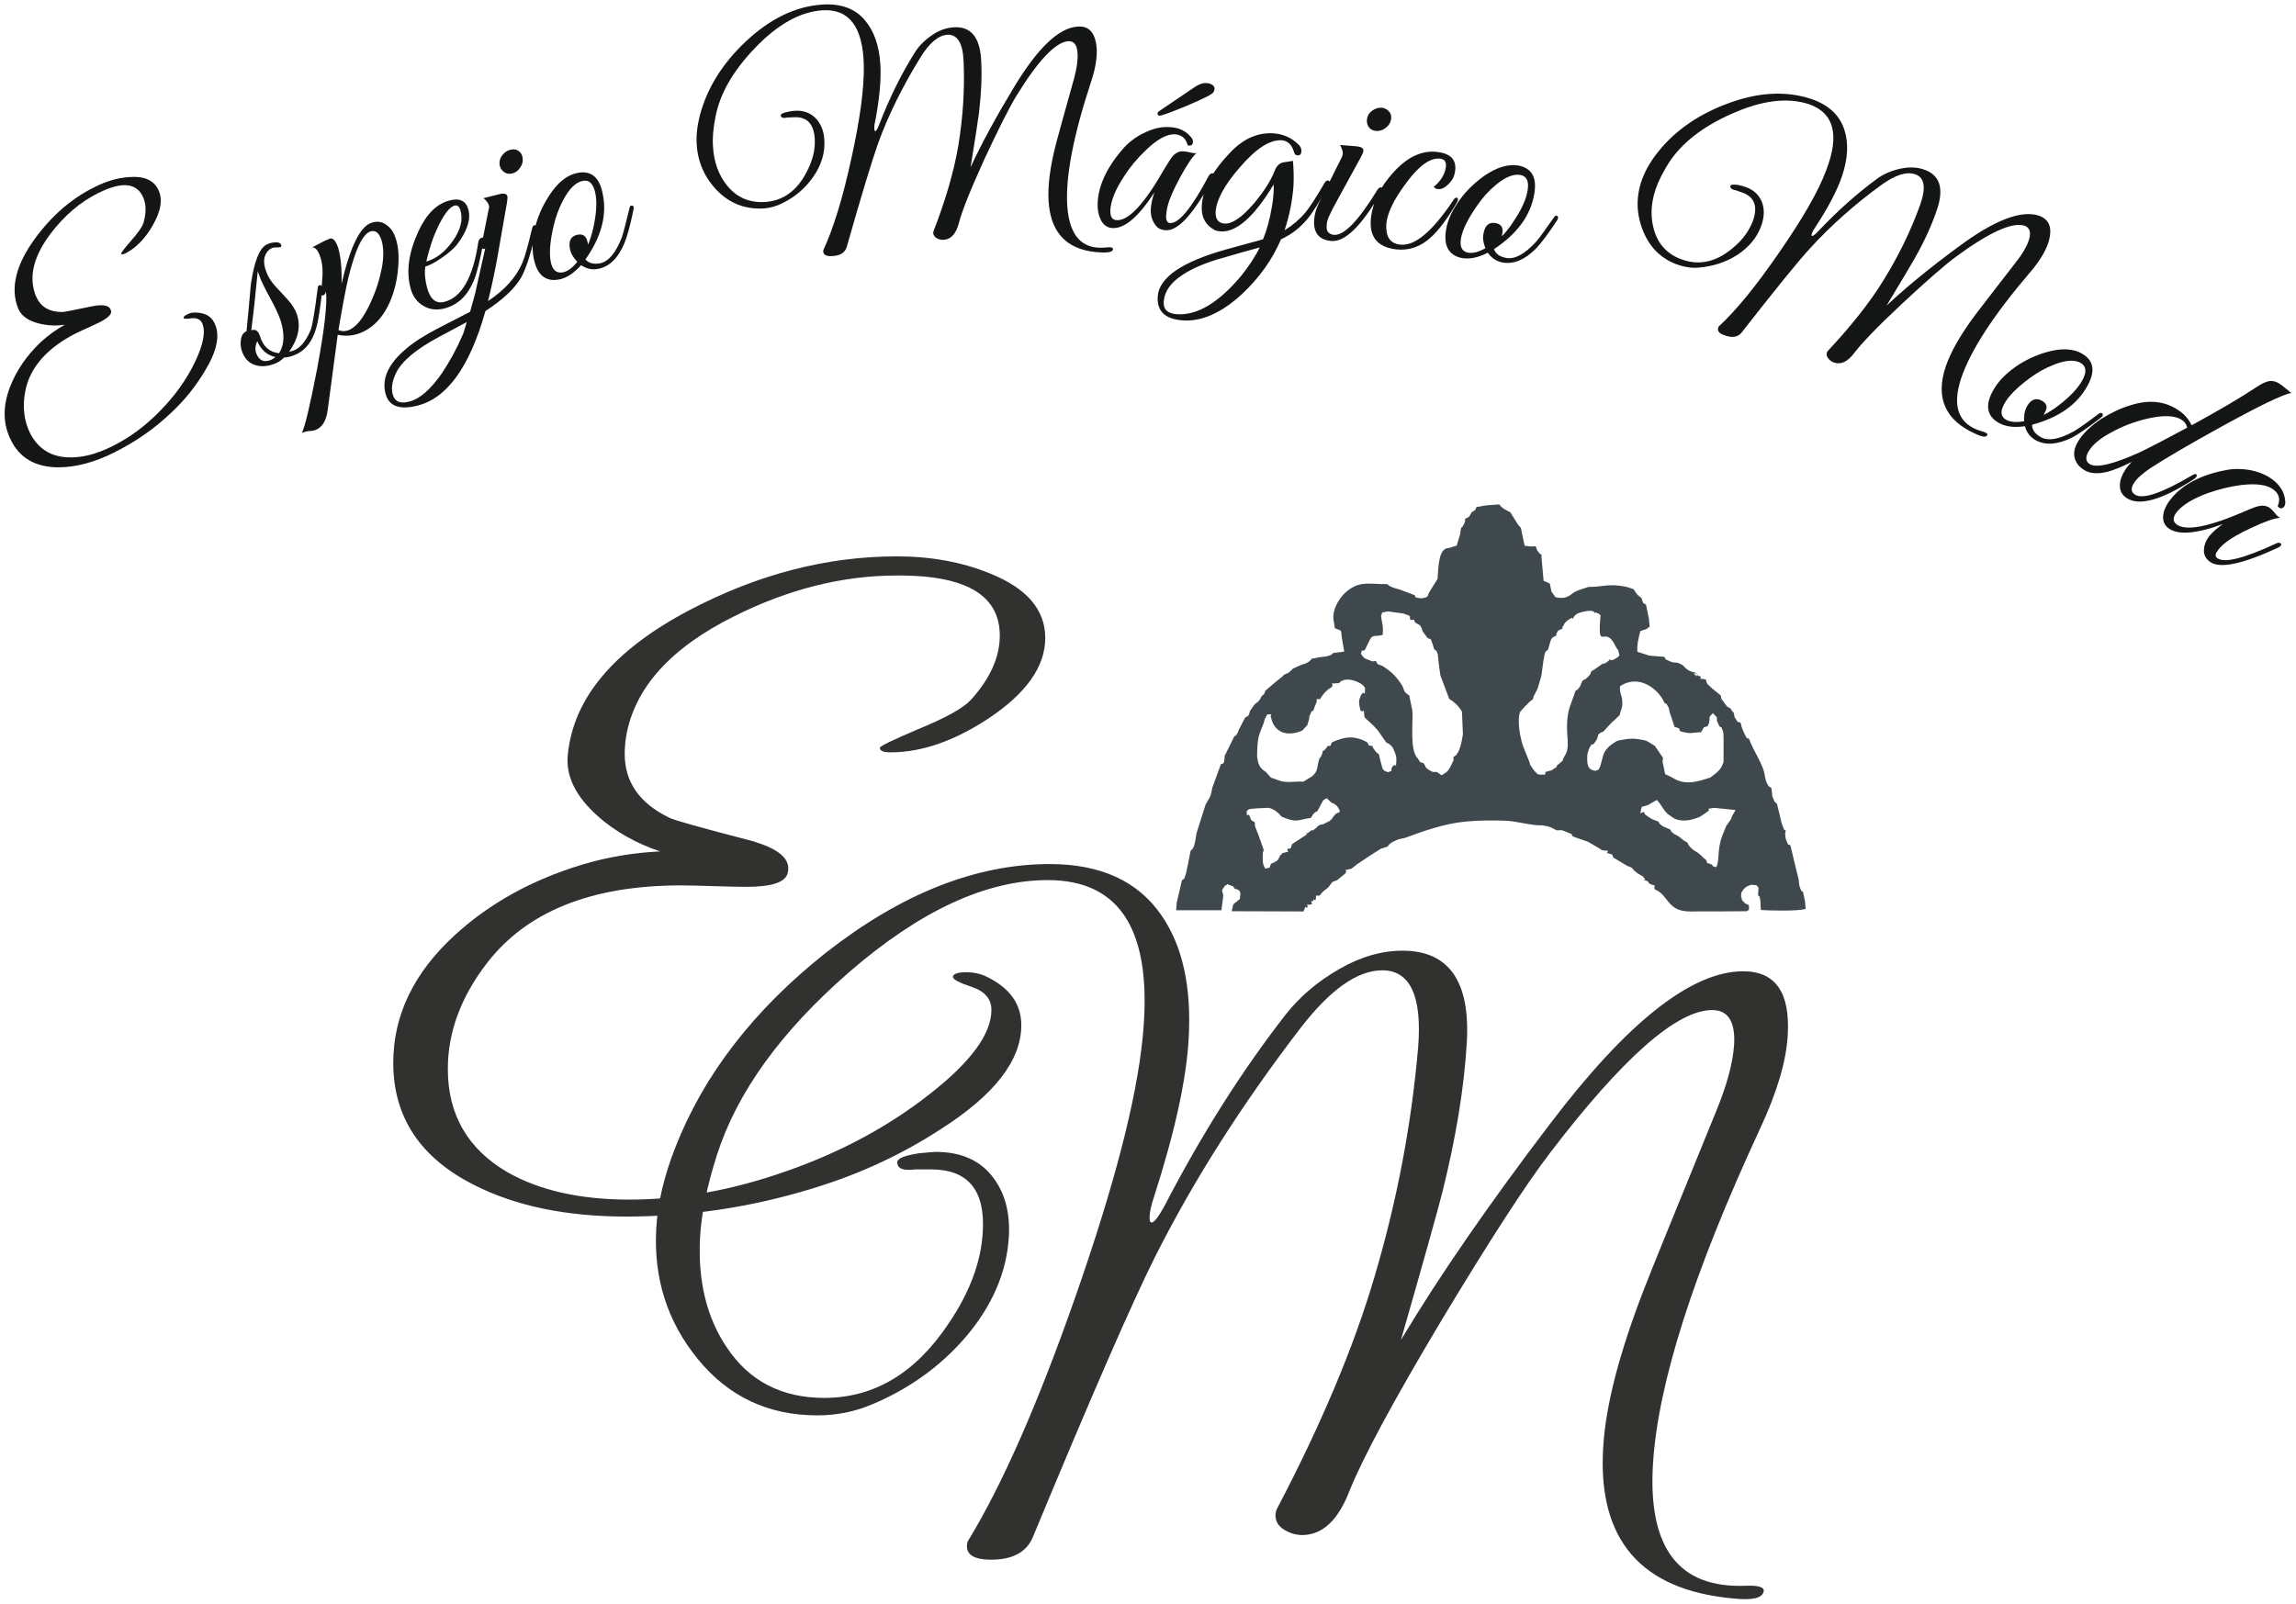 <?xml version="1.0" encoding="utf-8"?>
<!-- Generator: Adobe Illustrator 14.0.0, SVG Export Plug-In . SVG Version: 6.00 Build 43363)  -->
<!DOCTYPE svg PUBLIC "-//W3C//DTD SVG 1.1//EN" "http://www.w3.org/Graphics/SVG/1.1/DTD/svg11.dtd">
<svg version="1.1" id="Capa_1" xmlns="http://www.w3.org/2000/svg" xmlns:xlink="http://www.w3.org/1999/xlink" x="0px" y="0px"
	 width="271.917px" height="189.966px" viewBox="0 0 271.917 189.966" enable-background="new 0 0 271.917 189.966"
	 xml:space="preserve">
<g>
	<path fill="#313130" d="M116.872,115.714c2.721,1.332,4.082,3.231,4.082,5.726c0,4.195-3.203,8.306-9.638,12.388
		c-4.677,3.033-9.751,5.357-15.222,7.002c-7.144,2.183-14.457,3.288-21.94,3.288c-7.086,0-13.096-1.247-18-3.742
		c-6.378-3.203-9.581-8.05-9.581-14.456c0-5.67,2.438-10.687,7.285-15.138c4.082-3.741,9.099-6.548,15.108-8.361
		c3.033-0.907,6.123-1.418,9.213-1.56c-2.863-0.964-5.329-2.353-7.37-4.167c-2.608-2.324-3.798-4.706-3.572-7.2
		c0.624-6.747,5.414-12.473,14.4-17.207c8.079-4.252,16.271-6.378,24.577-6.378c4.053,0,7.738,0.68,10.999,2.013
		c4.394,1.757,6.576,4.309,6.576,7.653c0,3.402-2.268,6.577-6.747,9.553c-4.053,2.665-7.909,3.997-11.565,3.997
		c-0.85,0-1.275-0.17-1.275-0.539c0-0.198,1.502-0.907,4.479-2.183c3.26-1.333,5.358-2.495,6.265-3.458
		c2.325-2.551,3.458-5.102,3.458-7.653c0-4.139-3.005-6.463-9.014-7.001c-0.652-0.057-1.729-0.114-3.175-0.114
		c-6.435,0-12.869,1.616-19.304,4.848c-7.512,3.742-11.764,8.476-12.756,14.201c-0.113,0.709-0.17,1.417-0.17,2.098
		c0,3.317,1.757,5.839,5.272,7.541c0.425,0.256,3.657,1.162,9.666,2.722c3.316,0.936,4.791,2.183,4.365,3.826
		c-0.255,1.106-1.871,1.645-4.932,1.645c-0.822,0-2.126-0.028-3.855-0.085s-3.033-0.085-3.855-0.085
		c-10.573,0-18.227,3.062-22.961,9.185c-3.09,3.996-4.649,8.191-4.649,12.557c0,5.415,2.353,9.468,7.03,12.218
		c3.827,2.183,8.646,3.26,14.457,3.26c6.009,0,12.217-1.105,18.624-3.373c6.406-2.239,12.047-5.272,16.923-9.1
		c4.904-3.826,7.342-7.144,7.342-10.006c0-1.275-0.765-2.183-2.268-2.693c-1.531-0.51-2.296-0.907-2.296-1.219
		c0.057-0.368,0.595-0.538,1.559-0.538C115.313,115.176,116.135,115.346,116.872,115.714L116.872,115.714z"/>
	<path fill="#313130" d="M206.73,187.855c1.445-0.057,2.154,0.142,2.154,0.567c-0.057,0.879-1.275,1.19-3.629,0.936
		c-10.913-0.992-16.044-6.945-15.392-17.83c0.283-5.018,1.928-11.311,4.876-18.907c0.793-2.069,3.628-9.015,8.447-20.835
		c1.332-3.203,2.04-5.867,2.183-7.993c0.17-2.75-0.709-4.139-2.58-4.139c-4.195,0-10.602,5.641-19.219,16.923
		c-2.863,3.741-7.144,10.347-12.841,19.814c-5.755,9.638-9.411,16.44-10.971,20.381c-1.332,3.373-3.175,5.074-5.556,5.074
		c-0.736,0-1.474-0.228-2.154-0.652c-0.708-0.453-1.021-1.049-0.992-1.786c0.028-0.255,0.085-0.51,0.227-0.765
		c5.244-10.007,9.071-19.135,11.48-27.326c2.665-8.958,4.394-18.028,5.188-27.241c0.482-6.066-0.936-9.128-4.252-9.128
		c-2.948,0-6.18,2.297-9.694,6.86c-6.916,9.014-12.671,18.057-17.206,27.07c-2.779,5.557-7.598,16.611-14.458,33.166
		c-0.737,1.813-2.381,2.721-4.96,2.721c-2.239,0-3.175-0.736-2.778-2.154c4.11-6.718,8.391-16.469,12.869-29.31
		c4.479-12.842,7.115-22.961,7.852-30.359c1.248-12.473-2.495-18.681-11.225-18.681c-7.342,0-15.194,3.657-23.613,10.971
		c-7.994,6.973-13.209,14.173-15.59,21.628c-1.134,3.571-1.814,6.774-1.984,9.666c-0.284,5.188,0.765,9.581,3.203,13.153
		c2.636,3.939,6.491,5.924,11.509,5.924c5.896,0,10.828-2.948,14.74-8.844c2.495-3.686,3.827-7.285,4.025-10.8
		c0.312-4.933-1.729-7.427-6.123-7.427c-0.567,0-1.19,0-1.871,0c-1.474,0.198-2.154-0.113-2.126-0.879
		c0.028-0.426,0.879-0.766,2.495-1.021c0.963-0.085,1.644-0.17,2.098-0.17c2.863,0,5.074,0.936,6.604,2.834
		c1.502,1.871,2.183,4.28,2.013,7.229c-0.255,4.252-2.013,8.277-5.244,12.02c-2.948,3.373-6.576,5.98-10.885,7.795
		c-2.041,0.879-4.224,1.332-6.548,1.332c-5.839,0-10.545-2.239-14.173-6.689s-5.244-9.609-4.904-15.506
		c0.17-3.005,0.936-6.18,2.268-9.581c3.374-8.617,9.326-16.299,17.802-23.018c8.929-7.001,17.773-10.517,26.532-10.517
		c6.009,0,10.403,2.013,13.181,6.01c2.552,3.657,3.629,8.561,3.261,14.769c-0.284,4.876-1.673,11.112-4.11,18.681
		c-0.313,0.936-0.483,1.7-0.511,2.268c-0.028,0.481,0.057,0.737,0.228,0.737c0.312,0,0.822-0.652,1.531-1.956
		c4.394-8.476,9.185-16.044,14.399-22.734c1.645-2.069,3.714-3.854,6.293-5.329c2.552-1.474,5.046-2.183,7.512-2.183
		c5.5,0,8.051,3.657,7.598,10.971c-0.313,5.272-1.276,11.168-2.892,17.659c-0.567,2.211-2.183,8.022-4.904,17.49
		c4.621-7.711,10.517-16.215,17.632-25.568c9.156-12.076,16.781-18.114,22.904-18.114c3.826,0,5.584,2.523,5.272,7.598
		c-0.171,3.062-1.276,6.774-3.289,11.083c-7.88,16.979-12.104,30.218-12.671,39.742C195.165,183.377,198.821,188.168,206.73,187.855
		L206.73,187.855z"/>
	<path fill-rule="evenodd" clip-rule="evenodd" fill="#3F484D" d="M195.193,95.361l1.021-0.596c0.595,0.596,0.652,1.049,1.304,1.673
		l0.737,0.51c1.077,0.511,2.183,0.171,3.09-0.198l0.992-0.68c0.283-0.341-0.596-0.171,0.68-0.369l2.523,0.255l-0.426,0.766
		l-0.085,0.283l-0.595,0.851c-0.313,0.822-0.567,1.219-0.766,2.239c-0.198,0.907-0.085,1.984-0.396,2.637
		c-0.454-0.142-0.284,0.028-0.539-0.312c-1.021-0.369-0.368-0.058-0.681-0.539c-0.481-0.368-0.68-0.737-1.332-1.077
		c-0.312-0.227-0.368-0.255-0.566-0.481c-0.256-0.313-0.085-0.114-0.341-0.539c-0.623-0.255-0.68-0.566-1.275-0.851
		c-0.481-0.255-0.17-0.057-0.538-0.368c-0.028-0.028-0.085-0.057-0.113-0.142c-0.029-0.113-0.086-0.113-0.114-0.17l-0.595-0.256
		c-0.539-0.255-0.17-0.057-0.539-0.34c-0.028-0.028-0.113-0.057-0.142-0.17c-0.028-0.085-0.085-0.113-0.113-0.17l-0.624-0.228
		c-0.255-0.142-0.425-0.227-0.651-0.396c-0.596-0.453-0.227-0.198-0.397-0.453c-0.34-0.228-0.623,0.736-0.283-0.652L195.193,95.361z
		 M157.946,96.693c-0.284,0.368-0.113,0.283-0.539,0.596c-0.057,0.028-0.623,0.312-0.736,0.368
		c-0.341,0.028-0.284,0.028-0.596,0.198c-0.227,0.255-0.113,0.17-0.425,0.397c-0.567,0.425,0.34-0.057-0.341,0.113l-0.453,0.34
		c-0.028-0.057-0.17,0.057-0.227,0.057l0.198,0.057l-0.737,0.482l-1.049,0.68l-0.198,0.539l-0.368,0.028
		c-0.085,0.368,0.34,0.312-0.114,0.396l-0.453,0.113l-0.283,0.284c-0.426,0.736-0.113,0.453-0.936,0.935h-0.113
		c-0.397,0.681,0.113,0.426-0.737,0.624c-0.396-0.709-0.283-1.021-0.283-1.871l0.113-0.34l-0.624-1.758l-0.425-1.077v-0.425
		c-0.481-0.341-0.396-0.085-0.652-0.822c-0.368-0.396-0.283,0.681-0.312-0.538c0.283-0.143-0.113-0.228,1.275-0.313
		c0.227,0,1.021-0.057,1.19-0.057c0.681,0.028,1.276,0.596,1.673,1.049c1.843,0.766,1.729,0.397,3.458,0.142
		c0.255-0.396,0.085-0.227,0.341-0.51c0.255-0.283,0.142-0.113,0.425-0.283l0.538-1.021c0.228-0.369,0.114-0.283,0.596-0.511
		l0.51,0.511c0.199,0.113,0.171,0.027,0.454,0.227c0.312,0.227,0.198,0.17,0.396,0.425
		C158.938,96.495,158.456,95.984,157.946,96.693L157.946,96.693z M197.121,83.257c0.396,0.255,0.142-0.028,0.396,0.397
		c0.17,0.255,0.142,0.34,0.198,0.624l0.596,1.814c0.879,0.312,0.425,0.142,0.681,0.539c1.417,0.369,1.219,0.142,2.466,0.113
		l0.34-0.595l0.426-0.113l0.198-0.425l0.057-0.708l0.368-0.425l0.482,0.482v0.397l0.283,0.652c0.312,0.312,0.17-0.142,0.453,0.68
		c0.085,0.227,0.028,0.51,0.057,0.737v2.863c-0.283,0.737-0.453,0.936-0.964,1.361l-0.595,0.454c-1.645,0.539-3.09,0.992-4.62-0.057
		l-0.737-0.34l-0.312-1.502l0.057-0.425l-0.964-1.417l-0.681-0.425l-0.368-0.199c-1.531-0.34-1.843-0.283-3.373,0
		c-0.851,0.482-1.588,1.049-1.758,1.984c-0.028,0.142-0.255,0.907-0.283,1.021c-0.313,0.595,0.028,0.312-0.567,0.567
		c-1.021-0.113-1.021-0.879-0.964-1.956c0.113-0.34,0.113-0.51,0.255-0.765c0.539-0.907,0-0.085,0.539-0.51l0.34-0.51
		c0.198-0.51,0.028-0.652,0.766-0.907l0.51-0.567l0.624-0.652h0.028l0.766-0.737c0.113-0.624,0.34-0.737,0.312-1.559
		c-0.028-0.907-0.312-0.794-0.283-1.843C194.088,79.77,196.44,81.641,197.121,83.257L197.121,83.257z M161.121,84.164
		c0.481,0.396,0.368-0.482,0.425,0.34l0.057,0.482l1.077,0.992l0.511,0.567l0.964,1.389c0.595,0.312,0.765,0.454,1.049,1.219
		c0.057,0.113,0.198,0.652,0.17,0.794c-0.057,1.247,0,0.481-0.369,0.765l-0.113,0.142c-0.34,0.624,0.284,0.312-0.51,0.624
		c-0.766-0.255-0.596-0.368-0.879-1.275l-0.198-0.851c-0.369-0.283-0.142-0.028-0.539-0.539c-0.34-0.425-0.057-0.113-0.227-0.425
		c-0.766-0.199-0.17,0.198-0.623-0.454c-1.56-0.851-2.608-0.681-4.167,0c-0.369,0.68,0.142,0.255-0.567,0.482
		c-0.17,0.34-0.028,0.113-0.283,0.396c0,0.028-0.113,0.142-0.113,0.085c-0.028-0.029-0.113,0.085-0.142,0.113
		c-0.086,0.454,0.057,0.028-0.171,0.539c0,0.057-0.085,0.198-0.113,0.17c0-0.028-0.085,0.113-0.113,0.17
		c-0.312,0.936-0.085,1.446-0.851,2.069l-1.049,0.652c-0.595-0.085-1.502,0.085-2.211,0c-0.736-0.085-1.021-0.34-1.615-0.482
		l-0.652-0.737v0.028c-0.766-0.51-0.851-0.907-0.992-1.786c0.028-0.936,0-1.559,0.227-2.495c0.228-0.765,0.539-1.275,0.681-1.927
		l0.283-0.567c0.936-0.029,0.228-0.142,0.482,0.425c0.368,1.672,1.871,2.268,3.685,1.474l0.596-0.652l0.198-0.652
		c0.142-0.681-0.17,0.085,0.17-0.652c0.397-0.907-0.113,0.028,0.369-0.453l0.142-0.454l0.227-0.539c0-0.425-0.085-0.312,0.396-0.312
		c0.341-0.624,0.822-1.105,1.39-1.446c0.34-0.454-0.426-0.368,0.312-0.425l0.538-0.029c0.766-0.963,2.892-0.057,3.09,0.596
		c-0.057,1.332,0.085,0.227-0.396,0.68C160.866,83.001,160.895,83.2,161.121,84.164L161.121,84.164z M190.743,78.211l-0.085-0.113
		c-0.256,0.284-0.057,0.142-0.454,0.397c-0.255,0.198,0.057,0.028-0.425,0.142c-0.426,0.284-0.907,0.68-1.304,0.879
		c-0.284,0.567,0.057,0.17-0.426,0.68c-0.283,0.312-0.396,0.284-0.623,0.425l-0.171,0.397c-0.198,0.454-0.057,0.198-0.34,0.567
		c-0.028,0.057-0.142,0.198-0.142,0.142c-0.028-0.028-0.142,0.085-0.198,0.142c-0.454,1.474-0.936,2.041-0.992,3.969
		c-0.028,0.793,0.113,1.814,0.085,2.523c-0.085,1.105-0.396,0.992-0.624,1.786l-0.623,0.51c-0.198,0.255,0.198,0.057-0.454,0.454
		c-0.51,0.34,0,0.028-0.623,0.255l-0.313,0.085c-0.17,0.17,0.397,0.369-0.651,0.312c-0.369-0.028-0.312-0.113-0.454-0.227
		c-0.198-0.142-0.538-0.68-0.708-0.935c-0.085-0.51-0.794-1.899-1.021-2.807c-0.227-0.878-0.511-2.579-0.17-3.458l0.595-0.68
		c0.113-0.085,0.454-0.425,0.454-0.454c0.283-0.255,0.142-0.113,0.481-0.369l0.057-0.312l0.482-0.935l0.453-1.531
		c0.085-0.595,0.142-1.134,0.227-1.701c0.028-0.085,0.142-0.794,0.142-0.822c0.171-0.51,0.142-0.312,0.426-0.595l0.142-0.51
		c0.283-0.907,0.142-0.765,0.907-1.19l-0.113-0.085c0.368-0.652,0.142-0.369,0.765-0.681l-0.028-0.113
		c0.369-0.737,0.426-0.737,1.162-1.19l0.057,0.17c0.228-0.369,0.313-0.652,1.191-0.85c1.502-0.369,1.445,0.17,1.445,0.17
		l0.085-0.113c0.396,0.17,0.312,0.085,0.596,0.34c-0.397,4.649,0.51,0.907,1.785,3.685c0.369,0.652,0.256,0.199,0.454,1.077
		c-0.313,0.284,0.085,0.028-0.454,0.369C190.8,78.325,191.14,78.098,190.743,78.211L190.743,78.211z M161.631,77.021l0.426-0.879
		c0.51-1.19,0.68-0.624,1.7-0.935c0.085-1.304-0.085-1.163-0.198-2.325c0.368-0.34-0.425-0.227,0.822-0.454l1.843,0.255
		c1.049,0.397,0.651,0.17,0.793,0.737c0.709,0.085,0.284-0.198,0.596,0.34c0.737,0.369,0.623,0.369,0.907,1.077l0.538,0.737
		c0.397,0.255,0.284-0.198,0.624,0.766l0.17,0.567c0.283,0.255,0.255,0.085,0.425,0.595c0,0.028,0.085,0.737,0.085,0.822
		c0.058,0.567,0.143,1.134,0.228,1.701l1.049,2.778c0.68,0.397,1.162,0.907,1.502,1.502l0.113,2.693
		c-0.085,0.539-0.198,1.134-0.368,1.644c-0.085,0.227-0.17,0.454-0.312,0.624c-0.341,0.482,0.085,0-0.454,0.425l0.028,0.369
		l-0.34,0.708c-0.34,0.652-0.454,0.68-1.077,1.077l-0.567-0.397c-0.481-0.028-0.368,0.114-0.907-0.227
		c-0.51-0.312-0.368-0.369-0.595-0.708l-0.057-0.085c-0.397-0.227-0.283,0.142-0.681-0.567c-0.992-0.907-0.566-4.11-0.651-5.641
		l-0.369-1.814c-0.623-0.482-0.51-0.368-0.794-1.105c-0.68-1.105-1.275-1.701-2.381-2.409c-0.879-0.312-0.51-0.199-0.794-0.595
		l-0.396,0.057c-0.794-0.34-0.936-0.227-1.36-0.907C161.376,76.766,161.149,77.219,161.631,77.021L161.631,77.021z M174.869,60.069
		c-0.198,0.312,0.057,0.255-0.596,0.624c-0.368,0.709-0.255,0.482-0.794,0.794l0.058,0.17c-0.171,0.539-0.029,0.17-0.256,0.595
		c0,0.057-0.085,0.199-0.113,0.17c-0.028-0.029-0.085,0.113-0.142,0.17l-0.113,0.737l-0.396,1.304l-0.907,0.283
		c-1.276-0.028-1.248,2.296-1.361,3.657l-1.021,1.644c-0.198,0.454,0,0.255-0.312,0.539c-0.425,0.085-0.425,0.17-0.879,0.085
		c-0.595-0.113-0.227,0.085-0.51-0.34l-1.729-0.652c-0.227-0.085-0.651-0.17-0.851-0.255c-0.595-0.255-0.396-0.198-0.651-0.397
		c-1.928,0.028-3.062-0.396-4.536,0.652c-0.935,0.652-1.955,2.098-1.842,3.486l0.17,1.077c0.681,0.34,0.766,0.057,0.794,0.907
		l0.312,1.871l-1.304,0.17c-0.256,0.198,0,0.17-0.681,0.368c-0.198,0.057-0.851,0.114-0.992,0.142l-0.879,0.17
		c-0.283,0.312,0,0.142-0.566,0.482c-0.198,0.113-0.426,0.17-0.567,0.198l-1.077,0.482c-0.227,0.255-0.142,0.17-0.453,0.425
		c-0.255,0.227,0.113-0.028-0.369,0.198c-0.34,0.17-0.227,0.085-0.453,0.34l-0.681,0.539l-1.304,1.105
		c-0.198,0.51-0.113,0.397-0.453,0.652c-0.142,0.312-0.142,0.34-0.341,0.567c-0.227,0.255-0.198,0.17-0.453,0.369l-0.567,0.794
		c-0.255,0.85-0.17,0.51-0.595,0.822l-0.737,1.417c-0.198,0.539-0.028,0.17-0.283,0.595c-0.028,0.028-0.113,0.17-0.142,0.142
		c0-0.057-0.085,0.085-0.142,0.113l-1.105,2.24c-0.085,0.567,0.028,0.992-0.454,0.992l-1.021,2.806
		c-0.085,0.51-0.113,0.653-0.312,1.163l-0.482,0.822l-1.077,3.401c-0.057,0.283-0.142,0.992-0.227,1.247
		c-0.113,0.426,0,0.113-0.198,0.539c-0.028,0.028-0.113,0.198-0.142,0.17c-0.028-0.057-0.113,0.113-0.142,0.17l-0.313,1.588
		c-0.057,0.255-0.17,0.85-0.227,1.077c-0.312,0.963-0.255,0.538-0.481,0.793l-0.624,2.693l-0.057,0.851h5.357l0.227-1.729
		c-0.142-0.822-0.312-0.396,0.199-1.19c0.425-0.085,0-0.312,0.651-0.028c0.596,0.227,0.142,0,0.539,0.425
		c0.708,0.057,0.68,0.511,0.566,1.19l-0.765,0.624l-0.199,0.822l8.504,0.028c0.397-0.936,0.057-0.341,0.511-0.482
		c-0.085-0.396-0.198-0.312,0.198-0.312l0.312-0.085c-0.113-0.396-0.227-0.34,0.143-0.34c0-0.511-0.058-0.057,0.283-0.143
		l0.028-0.34c0.085-0.453,0.028,0,0.481-0.227c0.482-0.681,0.681-0.567,1.077-1.049c0.567-0.737,0.284-0.453,0.964-0.737
		l0.964-0.793c0.312-0.454-0.312-0.369,0.283-0.454l0.454-0.113l0.68-0.539l1.616-1.077l1.162-0.736l0.794-0.255
		c0.255-0.313,0.113-0.199,0.453-0.454c0.113-0.085,0.283-0.17,0.426-0.227c0.538-0.255,0.623-0.227,1.162-0.34
		c2.239-0.822,4.705-1.729,7.342-1.956c1.417-0.142,3.316-0.142,4.762-0.085c1.275,0.085,3.033,0.595,4.139,0.538
		c0.368,0.057,0.624,0.085,1.021,0.227l0.737,0.369c0.623,0,0.453-0.113,1.162,0.198c1.219,0.51,0.283,0.057,0.766,0.538
		l1.785,0.624l1.503,0.879l0.057,0.085l0.453,0.085c0.426,0,0.368-0.113,0.227,0.283c0.907,0.198,0.511,0.198,0.766,0.539
		l1.645,0.992c0.481,0.17,0.17,0.028,0.566,0.255c0.028,0.028,0.085,0.17,0.113,0.142c0.028-0.057,0.057,0.085,0.085,0.113
		l0.539,0.426c0.651,0.368,0.396,0.142,0.822,0.651l-0.199,0.057c0.567,0.198,0.426,0.057,0.681,0.454l0.454,0.17
		c0.453,0.113-0.029,0.028,0.198,0.51c1.644,0.652,1.417,2.58,4.082,2.608c2.268,0,4.563,0,6.831-0.028
		c0.255-0.369,0.227,0.312,0.227-0.709c-0.51-0.312-0.227,0-0.566-0.34c-0.596-0.624-0.057,0.057-0.369-0.681l0.028-0.453
		c0.113-0.17,0.313-0.596,0.766-0.794c0.283-0.113,0.312-0.17,0.596-0.142c0.68,0.057,0.34,0.028,0.68,0.312l-0.057,0.907
		c0.227,0.312,0.142-0.142,0.284,0.709c0.028,0.255,0,0.708,0.057,1.049c0.821,0.057,4.479,0.17,5.301-0.143l-0.086-0.906
		l-0.227-1.077c-0.198-0.228-0.17,0.057-0.396-0.624c-0.085-0.283-0.085-0.624-0.142-0.936l-0.964-3.969
		c-0.369-0.312-0.113,0.284-0.482-0.595c-0.113-0.255-0.113-0.567-0.142-0.851l0.085-0.255c-0.425-0.539,0.085,0.51-0.396-0.652
		c-0.113-0.227-0.17-0.595-0.227-0.822l-0.426-1.758c-0.312-0.34-0.142,0.086-0.453-0.651c-0.198-0.425-0.057-0.198-0.142-0.681
		l-0.057-0.51c-0.341-0.283-0.284-0.113-0.539-0.595c-0.142-0.312-0.17-0.539-0.227-0.766c-0.142-1.417-1.445-3.146-1.871-4.45
		c-0.425-0.34-0.113,0.255-0.595-0.708c-0.085-0.17-0.256-0.595-0.341-0.879l-0.057-0.312c-0.68-0.453-0.028,0.369-0.623-0.539
		c-0.284-0.396-0.028,0.085-0.198-0.652c-0.228-0.255-0.228-0.283-0.426-0.567c-0.595-0.34-0.085,0.057-0.481-0.34
		c-0.085-0.085-0.228-0.312-0.313-0.425c-0.453-0.652-0.17-0.085-0.34-0.766l-1.021-0.822c-0.623-0.652-0.538-0.312-0.737-1.049
		l-0.396-0.085c-0.34,0-0.255,0.085-0.198-0.284c-0.426-0.113,0.028,0.142-0.454-0.198c-1.077-0.709,0.539,0.85-0.198-0.255
		c-0.708-0.142-0.936-0.283-1.53-0.907l-0.539-0.255c-0.566-0.085-0.453,0.057-1.049-0.227c-1.049-0.51-0.085,0-0.566-0.482
		l-1.758-0.142l-1.417-0.454c-0.085-0.793,0.142-1.644,0.34-2.438c0.567-0.284,0.539-0.057,1.105-0.539l-0.085-0.936l-0.34-1.672
		c-0.313-0.255-0.284,0.113-0.539-0.794c-0.028-0.028-0.113-0.057-0.113-0.085l-0.255-0.198c-0.028-0.057-0.085-0.085-0.113-0.142
		c-0.851-0.936,0.765,0.963-0.227-0.284c-0.029-0.028-0.086-0.057-0.114-0.17c-0.028-0.085-0.085-0.113-0.142-0.17l-0.765-0.255
		c-2.154-0.454-2.75,0-4.564,0l-1.19,0.397l-0.538,0.255c-0.709,0.595-1.134,0.766-2.154,0.567l-0.482-0.652l-0.198-0.964
		l-0.737-0.34l-0.255-2.835l0.028-0.198c-0.312-0.284-0.142-0.028-0.425-0.425c-0.256-0.34-0.085-0.142-0.284-0.624l-0.566,0.028
		l-0.737-0.085l-0.113-0.482l-0.34-1.644l-0.256-0.284c-0.028-0.057-0.085-0.113-0.113-0.142l-0.878-1.417
		c-0.256-0.142-0.511-0.255-0.737-0.396c-0.426-0.312-0.255-0.17-0.567-0.539C176.371,59.843,176.088,59.814,174.869,60.069
		L174.869,60.069z"/>
	<path fill="#141515" d="M23.073,37.024c1.134,0,1.927,0.396,2.324,1.247c0.709,1.389,0.312,3.316-1.162,5.726
		c-1.077,1.786-2.381,3.43-3.94,4.875c-2.013,1.928-4.281,3.486-6.775,4.734c-2.381,1.19-4.592,1.757-6.662,1.757
		c-2.665-0.028-4.535-1.105-5.584-3.26c-0.936-1.899-0.964-3.968-0.085-6.265c0.737-1.927,1.956-3.713,3.657-5.329
		c0.879-0.793,1.814-1.474,2.835-2.041c-1.134,0.17-2.183,0.085-3.175-0.17c-1.248-0.34-2.041-0.936-2.381-1.814
		c-0.907-2.353-0.255-5.074,1.956-8.136c2.013-2.778,4.394-4.847,7.171-6.208c1.361-0.68,2.693-1.077,4.025-1.162
		c1.757-0.142,2.892,0.34,3.458,1.474s0.34,2.551-0.681,4.309c-0.907,1.559-1.984,2.636-3.203,3.26
		c-0.283,0.142-0.454,0.142-0.51,0.028c-0.028-0.057,0.34-0.567,1.134-1.474c0.879-0.992,1.389-1.729,1.531-2.211
		c0.34-1.219,0.312-2.268-0.113-3.118c-0.68-1.389-2.069-1.673-4.195-0.851c-0.227,0.085-0.595,0.255-1.077,0.482
		c-2.154,1.077-4.025,2.693-5.641,4.819c-1.899,2.523-2.523,4.819-1.899,6.888c0.057,0.255,0.17,0.51,0.283,0.708
		c0.539,1.134,1.559,1.672,3.005,1.672c0.199,0,1.417-0.227,3.685-0.708c1.275-0.227,1.956-0.057,2.098,0.567
		c0.113,0.397-0.369,0.851-1.361,1.361c-0.283,0.142-0.737,0.34-1.332,0.624c-0.567,0.255-1.021,0.454-1.304,0.595
		c-3.515,1.757-5.584,4.054-6.151,6.888c-0.369,1.843-0.17,3.515,0.539,4.989c0.907,1.786,2.353,2.778,4.365,2.892
		c1.644,0.113,3.458-0.34,5.386-1.304c2.013-0.992,3.912-2.381,5.669-4.195c1.786-1.814,3.175-3.771,4.167-5.868
		s1.247-3.6,0.793-4.563c-0.227-0.425-0.624-0.595-1.219-0.539c-0.595,0.085-0.907,0.085-0.964-0.028
		c-0.028-0.113,0.113-0.284,0.425-0.425C22.478,37.081,22.79,37.024,23.073,37.024L23.073,37.024z M38.125,34.529
		c-0.085,1.021-0.227,2.098-0.425,3.203c-0.396,2.353-1.36,3.798-2.919,4.365c-0.34,0.142-0.708,0.227-1.134,0.255
		c-0.369,0.368-0.766,0.624-1.19,0.765c-0.851,0.312-1.587,0.34-2.296,0.113c-0.68-0.227-1.162-0.737-1.474-1.531
		c-0.17-0.453-0.227-0.907-0.17-1.36c0.057-0.567,0.284-0.936,0.68-1.105c0.17-1.871,0.369-3.713,0.51-5.556
		c0.397-2.665,0.992-4.224,1.814-4.677c0.283-0.17,0.624-0.255,0.964-0.283c0.453-0.057,0.737,0.057,0.822,0.312
		c0.057,0.114,0,0.199-0.142,0.255c-0.057,0.028-0.284,0.028-0.652,0.028c-0.255,0.028-0.51,0.142-0.709,0.34
		c-0.595,0.595-0.68,1.445-0.283,2.494c0.198,0.595,0.567,1.191,1.134,1.814c0.454,0.482,0.936,0.992,1.417,1.531
		c0.539,0.595,0.907,1.19,1.105,1.786c0.454,1.417,0.142,2.863-0.936,4.394l0.227-0.057c0.936-0.198,1.701-1.049,2.325-2.523
		c0.198-0.481,0.482-2.183,0.85-5.074c0.028-0.113,0.085-0.199,0.17-0.227c0.142-0.057,0.227-0.028,0.283,0.142
		C38.125,33.991,38.125,34.189,38.125,34.529L38.125,34.529z M33.25,38.016c-0.227-0.68-0.624-1.559-1.219-2.636
		c-0.652-1.19-1.077-2.069-1.276-2.607c-0.085-0.255-0.17-0.454-0.227-0.652c-0.284,2.948-0.539,5.272-0.766,7.002
		c0.51-0.17,0.851,0.085,1.049,0.765c0.369,1.19,1.134,1.842,2.24,1.956C33.675,40.879,33.731,39.603,33.25,38.016L33.25,38.016z
		 M32.626,42.296c-0.964-0.199-1.701-0.822-2.154-1.871c-0.255,0.51-0.284,0.992-0.113,1.446c0.312,0.822,0.85,1.077,1.672,0.793
		C32.229,42.58,32.427,42.466,32.626,42.296L32.626,42.296z M46.856,28.208c0.34,1.021,0.425,2.239,0.283,3.657
		c-0.113,1.275-0.396,2.494-0.85,3.628c-0.851,2.098-2.154,3.458-3.884,4.053c-0.793,0.255-1.616,0.284-2.409,0.113l-1.19,8.929
		c-0.17,1.361-0.737,2.183-1.645,2.41c-0.085,0.028-0.34,0.057-0.737,0.085c-0.255,0.057-0.482,0.113-0.68,0.198
		c0.368-0.68,0.964-3.203,1.814-7.597c0.879-4.706,1.219-7.767,1.049-9.156c-0.057,0.255-0.17,0.397-0.312,0.454
		c-0.142,0.057-0.227,0-0.255-0.114c0,0,0.028-0.567,0.113-1.672c0.113-1.105,0.028-2.041-0.227-2.778
		c-0.255-0.765-0.595-1.162-0.964-1.105l1.502-0.794c0.369-0.142,0.567-0.227,0.595-0.255c0.397-0.113,0.737,0.284,1.021,1.19
		c0.283,1.049,0.425,2.466,0.369,4.167c1.021-4.365,2.183-6.775,3.543-7.229c0.652-0.227,1.276-0.142,1.814,0.284
		C46.289,27.018,46.629,27.528,46.856,28.208L46.856,28.208z M45.24,31.638c0.227-1.332,0.198-2.409-0.085-3.26
		c-0.283-0.822-0.708-1.134-1.275-0.964c-0.936,0.312-1.786,2.126-2.608,5.415c-0.283,1.162-0.68,3.26-1.19,6.264
		c0.369,0.17,0.708,0.17,1.105,0.057c0.936-0.312,1.842-1.417,2.693-3.289C44.56,34.388,44.985,32.999,45.24,31.638L45.24,31.638z
		 M57.259,28.605c-0.396,2.239-0.793,3.798-1.162,4.677c-0.737,1.758-1.871,2.835-3.458,3.26c-0.936,0.227-1.758,0.142-2.495-0.312
		c-0.737-0.425-1.247-1.105-1.502-2.013c-0.567-2.013-0.255-4.28,0.907-6.803c0.936-2.041,2.154-3.26,3.657-3.657
		c1.219-0.34,1.984,0.029,2.268,1.077c0.312,1.191-0.17,2.608-1.417,4.224c-0.368,0.425-0.935,0.936-1.729,1.474
		c-0.765,0.539-1.446,0.907-1.956,1.049c-0.113,0.794-0.028,1.616,0.199,2.466c0.368,1.417,1.077,1.984,2.098,1.701
		c2.012-0.539,3.345-2.863,3.968-7.001c0.057-0.34,0.199-0.539,0.425-0.595c0.085-0.028,0.17,0,0.198,0.142
		C57.287,28.35,57.259,28.435,57.259,28.605L57.259,28.605z M54.538,24.948c-0.113-0.482-0.368-0.681-0.708-0.595
		c-0.624,0.17-1.361,1.162-2.183,3.004c-0.454,0.992-0.822,2.211-1.162,3.628c1.134-0.312,2.183-1.105,3.118-2.409
		C54.538,27.272,54.85,26.054,54.538,24.948L54.538,24.948z M61.908,18.825c0.028,0.397-0.085,0.737-0.34,1.077
		c-0.227,0.34-0.539,0.567-0.936,0.652c-0.369,0.085-0.681,0.028-0.964-0.198c-0.284-0.198-0.454-0.51-0.51-0.879
		c-0.028-0.396,0.057-0.765,0.34-1.105c0.255-0.34,0.567-0.539,0.935-0.624c0.397-0.113,0.737-0.057,1.021,0.17
		C61.738,18.117,61.879,18.428,61.908,18.825L61.908,18.825z M57.458,29.455c-0.227,0.085-0.369,0.028-0.425-0.17
		c0-0.085,0-0.17,0-0.284l0.851-4.252c0.057-0.113,0.057-0.255,0.028-0.368c-0.057-0.284-0.284-0.595-0.652-0.907l1.814-0.454
		c0.595-0.17,0.936-0.085,1.021,0.255c0.028,0.085,0,0.34-0.057,0.737l-1.191,6.803c-0.283,1.531-0.624,3.146-1.049,4.847
		c1.984-1.304,3.345-2.834,4.082-4.564c0.284-0.68,0.652-2.012,1.134-4.025c0.057-0.227,0.142-0.369,0.255-0.397
		c0.113-0.028,0.198,0.057,0.227,0.227c0.028,0.142,0.028,0.312,0,0.454c-0.624,2.693-1.219,4.564-1.814,5.584
		c-0.766,1.275-2.154,2.58-4.195,3.912c-1.871,6.662-4.592,10.403-8.164,11.225c-2.098,0.51-3.345-0.028-3.685-1.53
		c-0.425-1.758,0.397-3.487,2.41-5.188c0.936-0.822,2.239-1.644,3.883-2.495l3.742-1.928c0.114-0.396,0.312-1.105,0.595-2.154
		C56.494,33.735,56.891,31.978,57.458,29.455L57.458,29.455z M55.275,38.158l-3.289,1.757c-2.75,1.474-4.45,2.919-5.102,4.309
		c-0.425,0.907-0.567,1.701-0.397,2.41c0.198,0.878,0.822,1.219,1.871,0.964c1.304-0.284,2.607-1.417,3.968-3.374
		c0.936-1.389,1.786-2.948,2.523-4.677C54.878,39.461,55.048,38.979,55.275,38.158L55.275,38.158z M75.032,24.806
		c-0.397,1.928-0.766,3.26-1.105,4.054c-0.737,1.729-1.757,2.721-3.033,2.977c-0.765,0.17-1.446,0-2.069-0.425
		c-0.878,0.964-1.757,1.559-2.665,1.701c-1.559,0.284-2.551-0.539-2.948-2.495c-0.199-0.963-0.17-2.041,0.057-3.231
		c0.312-1.502,0.907-2.891,1.757-4.195c1.021-1.587,2.154-2.494,3.43-2.721c1.559-0.283,2.551,0.539,2.919,2.466
		c0.539,2.523-0.142,5.103-2.041,7.795c0.397,0.453,0.992,0.595,1.757,0.453c1.021-0.227,1.843-1.247,2.551-3.061
		c0.199-0.595,0.51-1.786,0.936-3.572c0.028-0.113,0.085-0.198,0.198-0.198c0.142-0.028,0.227,0.028,0.284,0.227
		C75.061,24.608,75.061,24.693,75.032,24.806L75.032,24.806z M68.995,21.433c-0.822,0.17-1.559,0.907-2.268,2.211
		c-0.51,0.964-0.907,1.984-1.162,3.118c-0.425,1.814-0.539,3.231-0.34,4.252c0.199,0.992,0.681,1.389,1.446,1.248
		c0.567-0.114,1.134-0.539,1.701-1.248c-0.482-0.482-0.765-0.992-0.878-1.531c-0.17-0.964,0.113-1.502,0.878-1.672
		c0.652-0.142,1.049,0.142,1.191,0.794c0.028,0.142,0.057,0.255,0.085,0.368c0.255-0.595,0.454-1.275,0.624-2.012
		c0.369-1.701,0.454-3.062,0.227-4.11C70.27,21.745,69.76,21.263,68.995,21.433L68.995,21.433z M131.017,29.313
		c0.51-0.057,0.793,0,0.793,0.17c0.028,0.312-0.397,0.454-1.275,0.425c-3.969-0.113-6.095-2.126-6.35-6.066
		c-0.113-1.814,0.17-4.11,0.907-6.917c0.198-0.766,0.907-3.317,2.126-7.682c0.312-1.19,0.453-2.154,0.396-2.948
		c-0.057-0.992-0.425-1.446-1.105-1.417c-1.502,0.113-3.572,2.296-6.18,6.548c-0.85,1.417-2.097,3.884-3.742,7.427
		c-1.644,3.6-2.665,6.151-3.033,7.597c-0.34,1.247-0.907,1.899-1.786,1.956c-0.255,0.028-0.539-0.028-0.793-0.17
		c-0.284-0.142-0.425-0.369-0.454-0.624c0-0.085,0.028-0.199,0.057-0.284c1.446-3.713,2.41-7.086,2.92-10.091
		c0.539-3.288,0.765-6.604,0.624-9.95c-0.085-2.183-0.737-3.231-1.928-3.175c-1.077,0.085-2.154,0.992-3.203,2.721
		c-2.098,3.402-3.77,6.775-4.989,10.12c-0.737,2.098-1.984,6.179-3.713,12.274c-0.199,0.68-0.737,1.049-1.673,1.105
		c-0.822,0.057-1.19-0.17-1.105-0.708c1.163-2.495,2.296-6.123,3.317-10.857c1.049-4.706,1.531-8.419,1.474-11.083
		c-0.113-4.535-1.757-6.661-4.904-6.463c-2.636,0.17-5.329,1.672-8.022,4.507c-2.58,2.693-4.139,5.415-4.649,8.164
		c-0.255,1.304-0.368,2.466-0.283,3.515c0.113,1.871,0.708,3.43,1.729,4.649c1.134,1.361,2.608,1.984,4.45,1.871
		c2.126-0.142,3.771-1.333,4.904-3.543c0.737-1.389,1.049-2.721,0.963-3.968c-0.113-1.786-0.963-2.636-2.551-2.523
		c-0.199,0-0.425,0.028-0.681,0.028c-0.51,0.113-0.765,0.028-0.793-0.255c0-0.17,0.283-0.312,0.85-0.425
		c0.34-0.057,0.596-0.114,0.766-0.114c1.021-0.085,1.871,0.227,2.495,0.851c0.624,0.652,0.992,1.502,1.049,2.551
		c0.113,1.531-0.34,3.033-1.333,4.45c-0.907,1.304-2.098,2.325-3.572,3.062c-0.708,0.369-1.474,0.595-2.324,0.652
		c-2.098,0.113-3.912-0.567-5.414-2.069c-1.502-1.531-2.325-3.345-2.466-5.471c-0.085-1.077,0.057-2.239,0.369-3.487
		c0.85-3.203,2.636-6.094,5.386-8.702c2.919-2.75,5.953-4.224,9.127-4.422c2.154-0.142,3.855,0.453,5.018,1.842
		c1.077,1.247,1.701,2.977,1.842,5.216c0.113,1.786-0.085,4.054-0.624,6.832c-0.085,0.34-0.113,0.624-0.085,0.822
		c0,0.199,0.057,0.284,0.113,0.284c0.113-0.028,0.284-0.284,0.454-0.765c1.219-3.146,2.608-5.981,4.195-8.504
		c0.482-0.793,1.162-1.474,2.013-2.069c0.85-0.596,1.729-0.907,2.608-0.964c1.984-0.142,3.089,1.105,3.26,3.77
		c0.113,1.899,0.028,4.025-0.255,6.406c-0.113,0.822-0.425,2.948-0.992,6.406c1.333-2.891,3.09-6.094,5.216-9.609
		c2.778-4.564,5.244-6.917,7.455-7.058c1.389-0.114,2.126,0.765,2.268,2.607c0.057,1.106-0.17,2.466-0.709,4.054
		c-2.069,6.293-3.004,11.168-2.778,14.599C126.651,27.981,128.182,29.625,131.017,29.313L131.017,29.313z M143.631,21.15
		c-2.183,4.025-3.969,6.066-5.386,6.123c-0.651,0.028-1.162-0.198-1.474-0.708c-0.34-0.482-0.51-1.077-0.483-1.758
		c0.029-0.595,0.17-1.275,0.426-2.012c-1.872,2.891-3.516,4.28-4.933,4.224c-0.652-0.028-1.134-0.369-1.446-1.049
		c-0.255-0.539-0.368-1.163-0.34-1.899c0.085-2.154,1.134-4.337,3.118-6.576c0.652-0.709,1.474-1.333,2.466-1.786
		c0.993-0.482,1.957-0.708,2.863-0.652c1.134,0.028,1.984,0.425,2.608,1.19c0.17,0.17,0.227,0.369,0.227,0.539
		c0,0.397-0.227,0.539-0.624,0.425c-0.198-0.822-0.708-1.247-1.53-1.304c-0.936-0.028-2.098,0.595-3.43,1.899
		c-0.992,0.936-1.871,1.984-2.608,3.146c-1.021,1.559-1.531,2.863-1.587,3.94c-0.028,0.793,0.227,1.19,0.793,1.19
		c1.389,0.057,3.26-1.956,5.585-6.038c0.51-0.85,0.851-1.389,1.105-1.644c0.368-0.368,0.794-0.539,1.304-0.453
		c0.113,0,0.34,0.028,0.681,0.113c0.34,0.085,0.566,0.113,0.736,0.057c-0.538,0.51-1.19,1.502-1.983,2.976
		c-0.737,1.361-1.22,2.466-1.418,3.26c-0.113,0.425-0.17,0.822-0.198,1.162c-0.028,0.595,0.142,0.878,0.453,0.907
		c1.049,0.085,2.58-1.786,4.593-5.584c0.142-0.227,0.283-0.312,0.425-0.312c0.113,0,0.17,0.057,0.17,0.199
		C143.744,20.866,143.688,21.008,143.631,21.15L143.631,21.15z M143.716,10.917c-0.142,0.255-1.219,0.794-3.231,1.644
		c-2.013,0.822-3.09,1.219-3.231,1.134c-0.113-0.057-0.17-0.113-0.17-0.227c0-0.085,0.028-0.142,0.085-0.227l4.309-2.92
		c0.511-0.34,0.964-0.51,1.418-0.482c0.34,0.028,0.595,0.113,0.793,0.312C143.887,10.35,143.887,10.605,143.716,10.917
		L143.716,10.917z M157.322,22.028c-1.105,1.956-1.956,3.316-2.579,4.025c-0.822,0.964-1.843,1.757-3.033,2.296
		c-1.021,2.41-2.58,4.564-4.62,6.491c-2.41,2.211-4.734,3.26-6.974,3.118c-2.126-0.142-3.118-1.077-3.005-2.834
		c0.142-2.239,2.863-4.11,8.136-5.584l4.337-1.19c0.453-1.105,0.794-2.353,1.021-3.713c0.142-0.737,0.198-1.332,0.227-1.814
		c0.028-0.397,0.028-0.737,0-0.964c-2.296,3.827-4.394,5.669-6.265,5.556c-0.227-0.028-0.425-0.057-0.623-0.113
		c-1.163-0.595-1.701-1.587-1.616-2.919c0.113-2.013,1.247-4.11,3.373-6.321c1.56-1.644,3.26-2.381,5.131-2.268
		c1.105,0.085,2.041,0.482,2.835,1.219c0.34,0.283,0.481,0.595,0.453,0.907c0,0.34-0.17,0.51-0.453,0.482
		c-0.227,0-0.369-0.142-0.426-0.425c-0.255-0.851-0.736-1.304-1.445-1.361c-1.389-0.085-3.033,0.964-4.933,3.175
		c-1.842,2.098-2.777,3.855-2.891,5.244c-0.057,0.907,0.312,1.417,1.077,1.446c0.878,0.057,2.012-0.709,3.43-2.353
		c1.19-1.417,2.013-2.693,2.466-3.855c0.227-0.624,0.596-0.964,1.077-1.049c0.255-0.028,0.624-0.085,1.105-0.17
		c0.085,0.992,0.113,2.012,0.057,3.033c-0.142,1.758-0.481,3.487-1.049,5.188c0.936-0.567,1.729-1.247,2.438-2.069
		c0.481-0.567,1.247-1.729,2.268-3.486c0.142-0.255,0.283-0.369,0.425-0.34c0.142,0,0.198,0.085,0.198,0.283
		C157.464,21.773,157.407,21.887,157.322,22.028L157.322,22.028z M149.188,29.313c-1.163,0.312-2.892,0.793-5.188,1.474
		c-1.616,0.51-2.948,1.105-3.969,1.786c-1.389,0.907-2.126,1.956-2.211,3.175c-0.057,0.907,0.453,1.389,1.53,1.474
		c2.438,0.17,4.989-1.361,7.682-4.592C147.883,31.553,148.62,30.476,149.188,29.313L149.188,29.313z M164.721,14.262
		c-0.113,0.396-0.34,0.708-0.68,0.935c-0.341,0.255-0.709,0.34-1.077,0.312c-0.397-0.028-0.681-0.198-0.879-0.482
		c-0.198-0.312-0.256-0.652-0.17-1.021c0.057-0.369,0.283-0.68,0.651-0.936c0.34-0.227,0.709-0.34,1.105-0.312
		c0.369,0.057,0.681,0.227,0.879,0.51C164.777,13.553,164.806,13.893,164.721,14.262L164.721,14.262z M157.407,25.6
		c-0.17,0.397-0.283,0.737-0.283,1.049c-0.085,0.68,0.17,1.049,0.766,1.162c1.219,0.198,2.948-1.587,5.244-5.329
		c0.142-0.198,0.255-0.312,0.396-0.283c0.113,0,0.17,0.085,0.142,0.227c0,0.142-0.057,0.283-0.142,0.397
		c-2.296,3.968-4.252,5.868-5.868,5.726c-1.502-0.142-2.183-1.021-2.012-2.665c0.057-0.595,0.255-1.247,0.595-1.927l2.665-5.329
		c0.057-0.113,0.085-0.255,0.113-0.369c0.028-0.312-0.085-0.652-0.313-1.077l1.871,0.142c0.624,0.057,0.936,0.227,0.879,0.567
		c0,0.114-0.085,0.34-0.283,0.709l-3.316,6.066C157.72,24.977,157.549,25.288,157.407,25.6L157.407,25.6z M172.517,24.041
		c-1.106,1.871-2.098,3.203-3.033,4.054c-1.248,1.162-2.637,1.616-4.167,1.445c-2.239-0.283-3.203-1.531-2.948-3.77
		c0.227-1.871,1.105-3.657,2.636-5.329c1.645-1.842,3.402-2.665,5.216-2.438c1.729,0.198,2.41,1.077,2.041,2.608
		c-0.085,0.425-0.34,0.85-0.765,1.247c-0.397,0.397-0.822,0.595-1.22,0.539c-0.198-0.028-0.368-0.113-0.481-0.255
		c0.851-0.708,1.332-1.502,1.445-2.381c0.057-0.567-0.142-0.907-0.68-0.964c-1.162-0.142-2.523,0.822-4.054,2.92
		c-1.446,1.927-2.211,3.543-2.324,4.819c-0.085,1.502,0.425,2.296,1.615,2.438c1.729,0.227,3.827-1.531,6.293-5.216
		c0.142-0.255,0.312-0.368,0.454-0.34c0.085,0.028,0.142,0.113,0.113,0.255C172.658,23.757,172.602,23.871,172.517,24.041
		L172.517,24.041z M184.422,26.082c-1.077,1.644-1.928,2.75-2.523,3.373c-1.332,1.333-2.636,1.871-3.939,1.644
		c-0.737-0.142-1.333-0.539-1.758-1.162c-1.162,0.595-2.183,0.794-3.118,0.624c-1.53-0.34-2.154-1.474-1.814-3.401
		c0.171-0.992,0.596-1.984,1.276-3.005c0.821-1.275,1.898-2.353,3.146-3.26c1.53-1.077,2.919-1.502,4.195-1.275
		c1.559,0.34,2.154,1.445,1.813,3.373c-0.425,2.523-2.013,4.706-4.762,6.52c0.198,0.567,0.68,0.907,1.474,1.049
		c0.992,0.17,2.154-0.454,3.486-1.899c0.426-0.482,1.134-1.474,2.183-2.977c0.086-0.113,0.171-0.142,0.256-0.142
		c0.142,0.028,0.227,0.142,0.17,0.312C184.507,25.912,184.479,25.997,184.422,26.082L184.422,26.082z M180.057,20.725
		c-0.822-0.142-1.814,0.255-2.948,1.219c-0.822,0.68-1.56,1.502-2.211,2.466c-1.077,1.559-1.701,2.834-1.871,3.827
		s0.113,1.559,0.851,1.701c0.595,0.085,1.247-0.085,2.041-0.539c-0.256-0.624-0.341-1.219-0.227-1.729
		c0.17-0.964,0.651-1.389,1.417-1.247c0.651,0.113,0.936,0.51,0.822,1.19c-0.028,0.113-0.057,0.255-0.057,0.368
		c0.453-0.453,0.906-1.02,1.304-1.644c0.992-1.445,1.559-2.693,1.729-3.742C181.105,21.49,180.821,20.866,180.057,20.725
		L180.057,20.725z M234.68,51.083c0.511,0.142,0.737,0.284,0.681,0.425c-0.085,0.312-0.539,0.283-1.332-0.085
		c-3.629-1.587-4.848-4.252-3.601-7.994c0.596-1.729,1.729-3.742,3.459-6.066c0.481-0.624,2.097-2.75,4.875-6.321
		c0.766-0.964,1.247-1.814,1.503-2.551c0.312-0.935,0.142-1.53-0.511-1.757c-1.417-0.454-4.167,0.766-8.192,3.742
		c-1.332,0.992-3.401,2.806-6.265,5.471c-2.891,2.693-4.79,4.677-5.697,5.868c-0.766,1.02-1.559,1.417-2.381,1.134
		c-0.255-0.085-0.482-0.227-0.681-0.482c-0.198-0.227-0.255-0.482-0.17-0.737c0.028-0.085,0.085-0.142,0.17-0.227
		c2.722-2.92,4.904-5.669,6.491-8.249c1.758-2.834,3.231-5.811,4.365-8.957c0.737-2.069,0.539-3.289-0.595-3.657
		c-1.021-0.34-2.353,0.085-3.997,1.275c-3.231,2.353-6.038,4.875-8.447,7.512c-1.474,1.616-4.167,4.932-8.079,9.95
		c-0.425,0.539-1.077,0.68-1.955,0.369c-0.794-0.255-1.021-0.595-0.766-1.077c2.041-1.871,4.422-4.791,7.172-8.788
		c2.749-3.968,4.62-7.2,5.556-9.723c1.615-4.195,0.907-6.803-2.069-7.824c-2.522-0.822-5.584-0.454-9.156,1.162
		c-3.401,1.502-5.867,3.43-7.398,5.754c-0.708,1.134-1.247,2.183-1.587,3.175c-0.596,1.786-0.624,3.43-0.142,4.96
		c0.538,1.701,1.672,2.835,3.401,3.402c2.013,0.68,3.997,0.198,5.896-1.417c1.191-0.992,1.984-2.098,2.41-3.316
		c0.566-1.701,0.085-2.806-1.418-3.288c-0.198-0.057-0.396-0.142-0.651-0.227c-0.511-0.085-0.709-0.283-0.624-0.539
		c0.028-0.142,0.369-0.17,0.936-0.085c0.34,0.085,0.596,0.142,0.737,0.198c0.992,0.312,1.644,0.907,2.013,1.729
		c0.34,0.822,0.34,1.757,0,2.778c-0.482,1.446-1.475,2.665-2.92,3.6c-1.332,0.85-2.835,1.332-4.479,1.474
		c-0.794,0.085-1.588-0.028-2.382-0.283c-1.983-0.652-3.401-1.984-4.224-3.969c-0.821-1.956-0.906-3.968-0.227-5.981
		c0.341-1.021,0.907-2.069,1.673-3.09c1.984-2.636,4.733-4.648,8.277-6.009c3.741-1.446,7.086-1.644,10.119-0.652
		c2.041,0.68,3.373,1.899,3.94,3.6c0.538,1.587,0.453,3.43-0.255,5.556c-0.567,1.672-1.616,3.685-3.175,6.066
		c-0.199,0.284-0.341,0.539-0.397,0.737c-0.057,0.17-0.057,0.255,0,0.283c0.113,0.028,0.369-0.142,0.709-0.51
		c2.324-2.466,4.677-4.563,7.087-6.321c0.765-0.539,1.644-0.907,2.664-1.134c1.021-0.227,1.956-0.198,2.778,0.085
		c1.899,0.624,2.438,2.211,1.587,4.733c-0.595,1.786-1.474,3.742-2.664,5.84c-0.397,0.708-1.503,2.551-3.316,5.556
		c2.296-2.154,5.13-4.479,8.447-6.917c4.28-3.203,7.483-4.422,9.581-3.742c1.304,0.454,1.672,1.531,1.105,3.288
		c-0.369,1.049-1.077,2.211-2.183,3.487c-4.309,5.045-7.002,9.212-8.107,12.472C231.137,48.192,231.959,50.29,234.68,51.083
		L234.68,51.083z M248.825,49.468c-1.531,1.19-2.693,1.984-3.459,2.381c-1.672,0.822-3.09,0.935-4.252,0.312
		c-0.68-0.369-1.105-0.936-1.304-1.672c-1.275,0.198-2.324,0.057-3.146-0.425c-1.36-0.793-1.587-2.069-0.623-3.798
		c0.481-0.879,1.19-1.672,2.154-2.438c1.19-0.935,2.551-1.616,4.024-2.069c1.786-0.539,3.26-0.51,4.366,0.142
		c1.389,0.793,1.587,2.069,0.651,3.77c-1.219,2.268-3.43,3.798-6.576,4.649c0,0.595,0.34,1.077,1.049,1.474
		c0.879,0.482,2.183,0.255,3.912-0.708c0.538-0.312,1.559-1.021,3.004-2.126c0.114-0.057,0.199-0.057,0.284-0.028
		c0.142,0.085,0.17,0.198,0.085,0.369C248.967,49.326,248.91,49.383,248.825,49.468L248.825,49.468z M246.387,42.977
		c-0.736-0.397-1.785-0.312-3.146,0.227c-1.021,0.397-1.984,0.936-2.891,1.616c-1.531,1.134-2.523,2.154-3.005,3.062
		c-0.482,0.879-0.397,1.502,0.283,1.871c0.511,0.255,1.19,0.312,2.098,0.142c-0.057-0.68,0.057-1.247,0.312-1.729
		c0.482-0.851,1.077-1.077,1.758-0.709c0.596,0.312,0.737,0.766,0.396,1.361c-0.057,0.142-0.113,0.255-0.17,0.34
		c0.567-0.283,1.162-0.652,1.786-1.134c1.36-1.049,2.296-2.041,2.806-2.976C247.152,44.054,247.096,43.374,246.387,42.977
		L246.387,42.977z"/>
	<path fill="#141515" d="M271.36,46.548c-1.049,0.198-3.799,1.53-8.277,3.997c-3.969,2.183-6.746,3.827-8.391,4.904
		c-0.936,0.624-1.587,1.191-1.956,1.758c-0.396,0.624-0.368,1.077,0.113,1.389c0.907,0.595,3.175-0.17,6.775-2.296
		c0.227-0.142,0.396-0.17,0.481-0.113s0.085,0.17,0,0.312c-0.057,0.114-0.17,0.199-0.312,0.284
		c-3.799,2.466-6.463,3.203-7.938,2.211c-0.566-0.369-0.821-0.879-0.793-1.587c0.028-0.595,0.255-1.162,0.623-1.729
		c0.199-0.34,0.482-0.652,0.794-0.964c-1.247,0.624-2.211,0.992-2.835,1.162c-1.219,0.312-2.183,0.227-2.862-0.227
		c-0.198-0.142-0.397-0.284-0.567-0.454c-0.766-0.907-0.766-1.928,0.028-3.118c0.596-0.879,1.503-1.729,2.722-2.523
		c1.105-0.68,2.239-1.219,3.401-1.559c2.154-0.68,4.025-0.482,5.612,0.595c0.681,0.425,1.19,1.021,1.588,1.786
		c3.26-1.786,5.839-3.288,7.738-4.564c0.596-0.397,1.105-0.624,1.531-0.68c0.425-0.028,0.878,0.113,1.36,0.482
		C271.049,46.293,271.417,46.605,271.36,46.548L271.36,46.548z M259.029,50.658c-0.085-0.368-0.283-0.68-0.623-0.907
		c-0.851-0.567-2.297-0.596-4.28-0.114c-1.503,0.369-2.863,0.907-4.082,1.587c-1.247,0.652-2.098,1.361-2.58,2.069
		c-0.51,0.766-0.51,1.333,0,1.672c0.794,0.51,2.75,0.057,5.896-1.36C254.324,53.153,256.195,52.189,259.029,50.658L259.029,50.658z
		 M269.772,64.888c-4.167,1.928-6.831,2.495-7.993,1.701c-0.539-0.368-0.794-0.85-0.766-1.445s0.255-1.163,0.681-1.701
		c0.396-0.453,0.907-0.907,1.559-1.36c-3.231,1.19-5.386,1.332-6.491,0.454c-0.51-0.425-0.681-0.992-0.538-1.729
		c0.113-0.567,0.425-1.134,0.878-1.701c1.361-1.701,3.516-2.834,6.436-3.401c0.935-0.199,1.955-0.199,3.032,0
		c1.077,0.227,1.984,0.624,2.722,1.219c0.851,0.708,1.304,1.531,1.36,2.523c0,0.227-0.028,0.425-0.142,0.567
		c-0.255,0.284-0.51,0.284-0.766-0.057c0.341-0.766,0.199-1.417-0.453-1.928c-0.737-0.595-2.013-0.793-3.884-0.567
		c-1.36,0.17-2.664,0.51-3.968,0.964c-1.758,0.652-2.948,1.389-3.629,2.211c-0.481,0.624-0.51,1.077-0.085,1.446
		c1.077,0.879,3.771,0.369,8.107-1.502c0.907-0.397,1.502-0.624,1.842-0.652c0.539-0.085,0.964,0.057,1.333,0.397
		c0.085,0.085,0.255,0.255,0.453,0.51c0.227,0.284,0.426,0.425,0.567,0.51c-0.737,0.057-1.843,0.454-3.346,1.163
		c-1.417,0.652-2.466,1.247-3.117,1.786c-0.341,0.255-0.624,0.539-0.822,0.794c-0.369,0.453-0.454,0.793-0.198,0.992
		c0.793,0.681,3.117,0.114,7.029-1.701c0.227-0.113,0.397-0.113,0.539,0c0.085,0.057,0.085,0.17,0,0.255
		C270.028,64.747,269.915,64.832,269.772,64.888L269.772,64.888z"/>
</g>
</svg>
